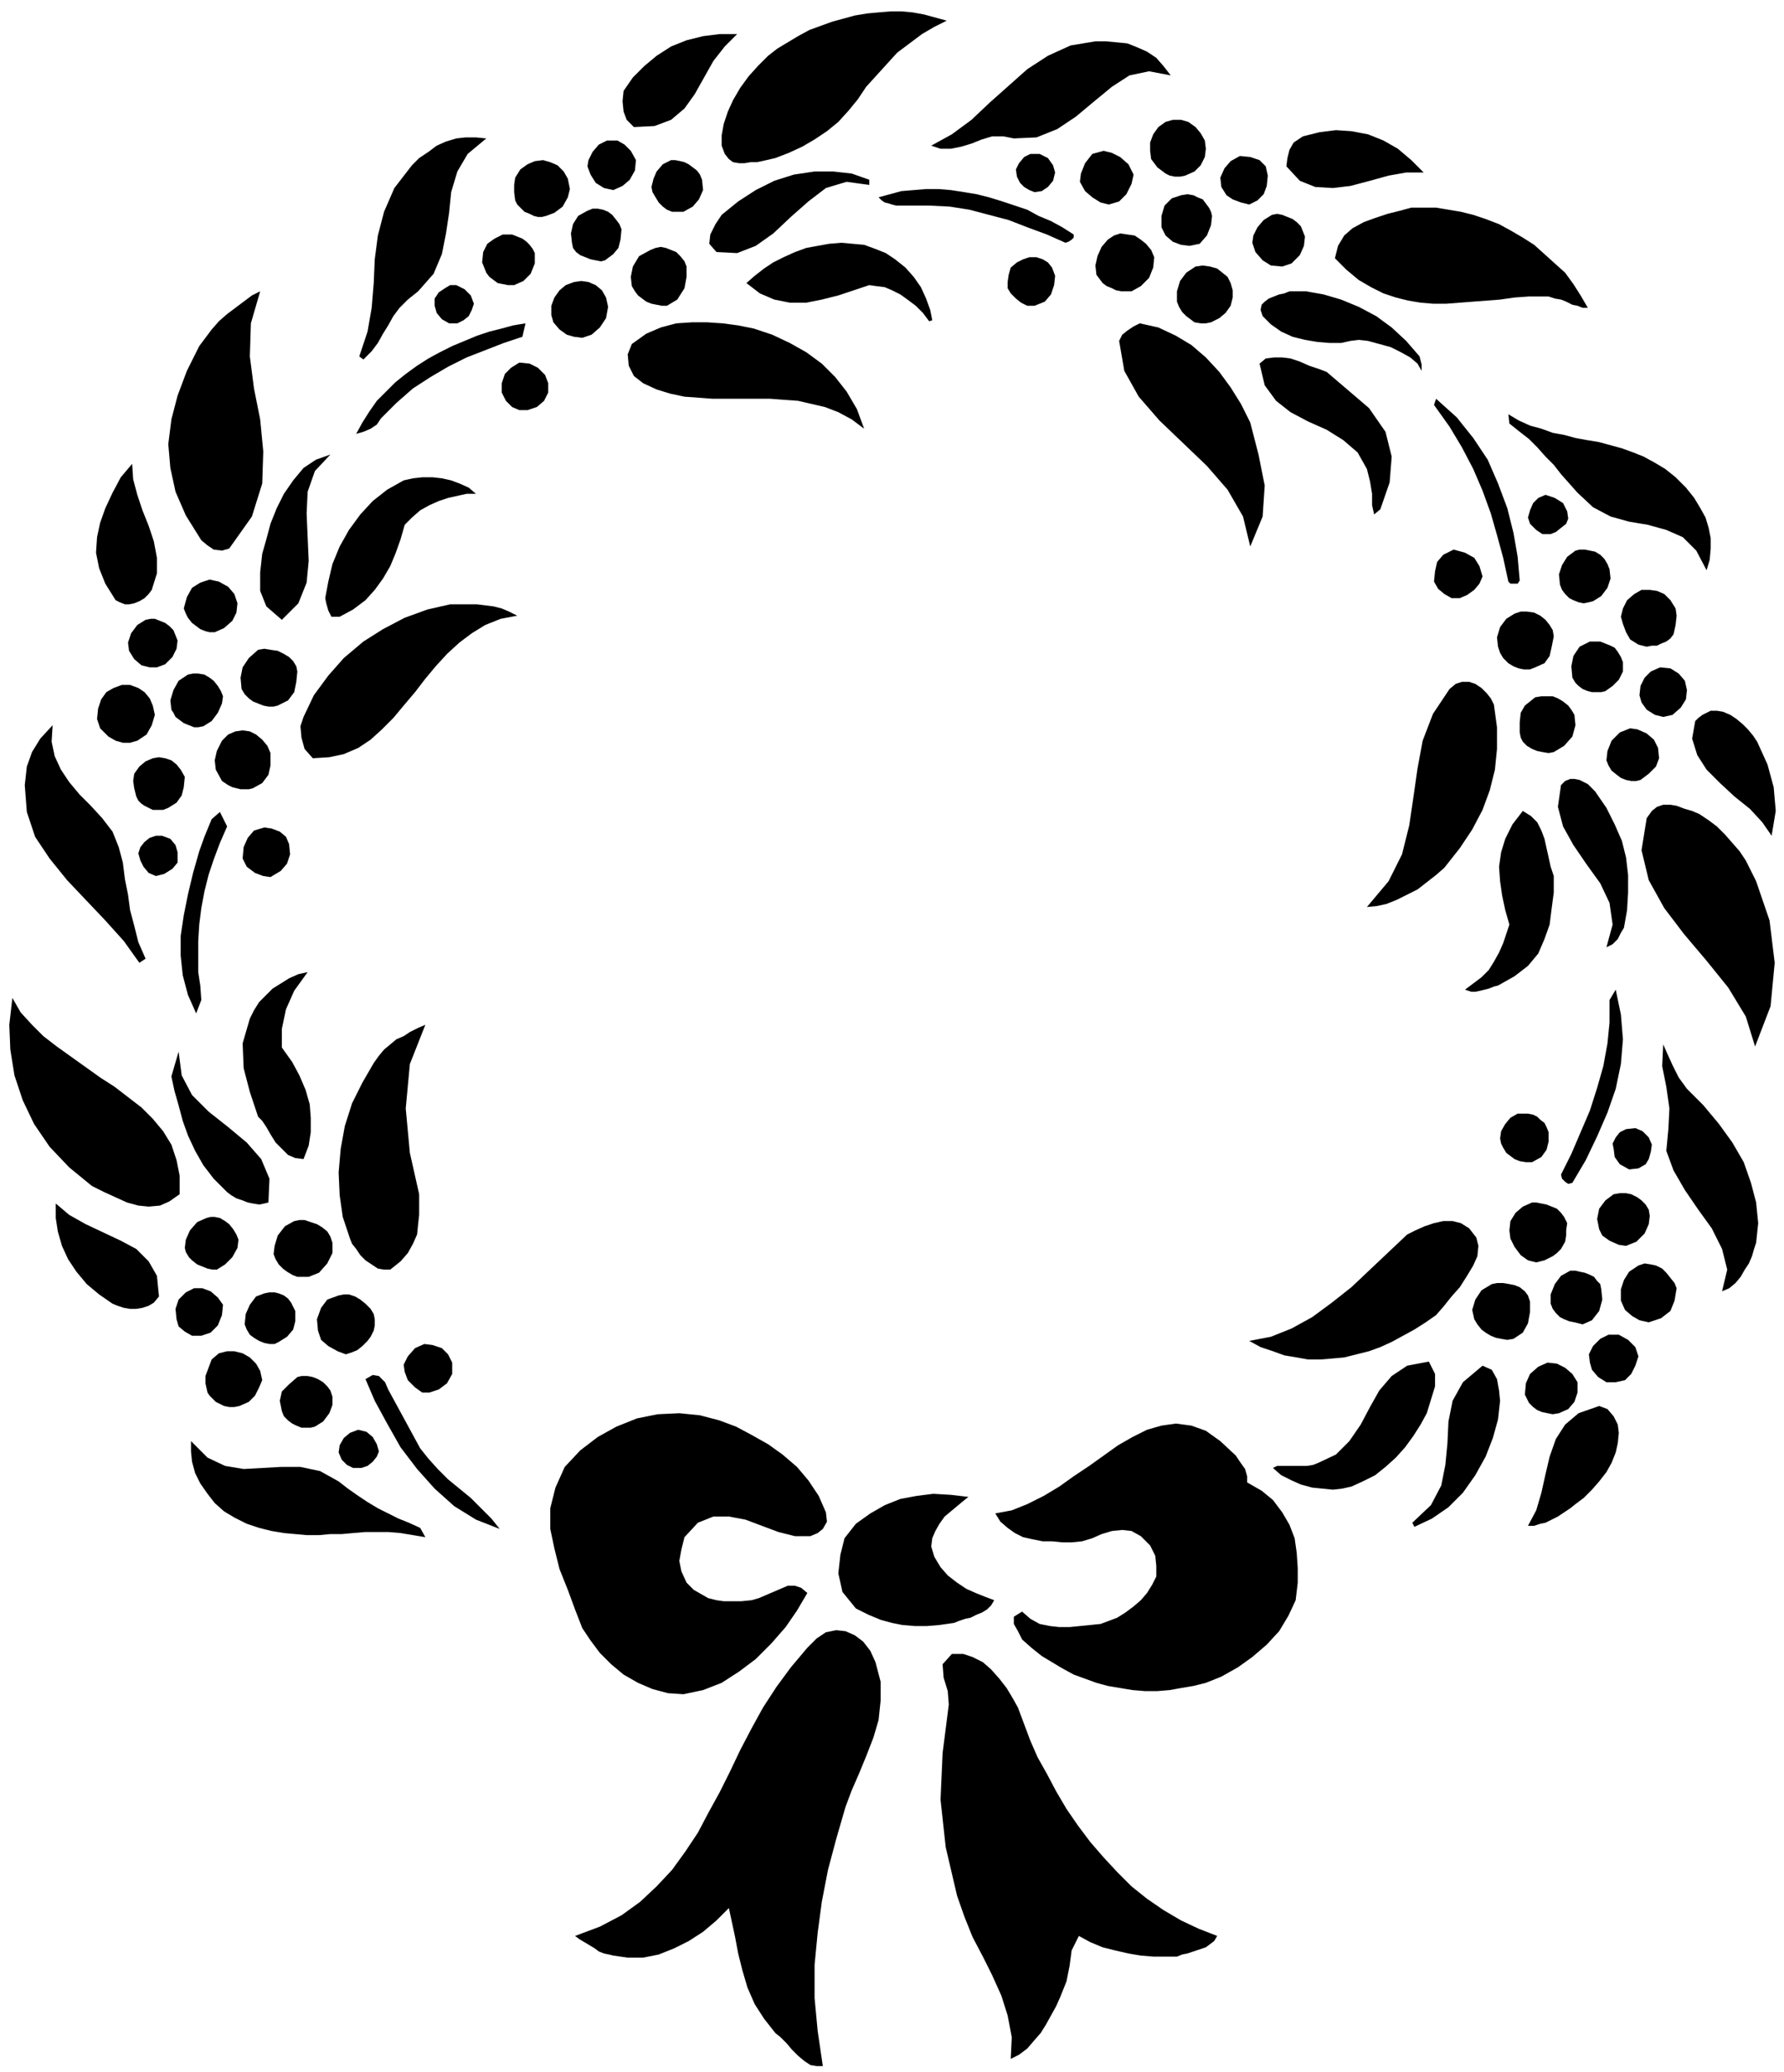 <svg xmlns="http://www.w3.org/2000/svg" width="1.727in" height="192.48" fill-rule="evenodd" stroke-linecap="round" preserveAspectRatio="none" viewBox="0 0 1728 2006"><path d="m917 20-12 6-12 7-12 9-12 9-10 11-10 11-10 11-8 12-9 11-10 11-11 9-12 8-12 7-13 6-13 5-13 3-5 1h-6l-6 1h-5l-6-1-4-3-4-5-3-8v-10l2-11 4-12 5-11 7-12 8-11 9-10 10-10 9-7 10-6 10-6 11-6 11-4 11-4 11-3 11-3 12-2 11-1 12-1h10l11 1 11 2 11 3 11 3zM714 33l-12 12-11 14-9 16-9 16-10 14-13 11-16 6-20 1-7-7-3-8-1-10 1-10 9-13 11-11 12-10 14-9 15-6 16-4 16-2h17zm420 40-21-4-19 4-17 11-17 14-18 15-18 12-20 8-22 1-10-2h-11l-10 3-10 4-10 3-10 2h-10l-9-3 20-11 19-14 18-17 18-16 18-16 20-13 22-10 24-4h10l11 1 10 1 10 4 9 4 9 6 7 8 7 9zm34 71-1 8-4 8-6 6-9 4-5 1h-5l-5-1-4-2-4-3-4-3-3-4-3-4-1-8v-8l3-8 5-7 7-5 7-2h8l7 2 7 5 5 6 4 7 1 8zm211 23h-17l-17 3-18 5-19 5-17 2-17-1-15-6-13-14 1-8 2-8 4-7 9-6 16-4 16-2 15 1 16 3 15 6 14 8 13 11 12 12zm-908-33-18 15-10 17-6 20-2 20-3 20-4 20-8 19-15 17-10 8-8 8-6 8-5 9-5 8-5 9-6 8-8 8-4-3 8-24 4-23 2-24 1-23 3-23 6-23 10-23 17-22 7-7 9-6 8-6 9-4 10-3 9-1h10l10 1zm145 21-1 10-5 9-7 6-9 4-9-2-8-5-5-8-3-8 1-6 4-8 6-7 8-4h10l7 4 6 6 5 9zm482 14-2 9-5 10-7 7-10 3-8-2-8-5-7-6-5-9 1-8 4-10 7-9 11-3 8 2 8 4 8 7 5 10zm-76-2-2 8-5 6-6 4-7 1-5-2-5-3-4-4-3-6-1-7 3-6 5-6 6-3h9l8 4 5 7 2 7zm206 3-1 10-3 8-6 6-8 4-8-2-8-3-6-4-5-8-1-9 4-9 6-7 9-5 10 1 9 3 6 6 2 9zm-676 13-2 8-5 9-8 6-8 3-4 1h-4l-4-1-4-2-5-2-3-3-4-4-2-4-1-8v-7l1-7 5-8 7-5 7-3 8-1 7 2 7 3 6 6 4 7 2 10zm128-9 1 10-4 9-6 7-9 5h-11l-5-2-4-3-4-4-3-5-3-5-1-5 2-8 3-7 6-7 8-4h4l5 1 4 1 4 2 4 3 4 3 3 4 2 5zm162 0v5l-22-3-20 6-17 13-17 15-17 16-17 12-18 7-20-1-7-8 1-9 5-10 6-9 16-13 17-11 18-9 19-6 20-3h18l18 2 17 6zm198 53v3l-2 2-3 2-3 1-18-8-19-7-18-7-19-5-19-5-19-3-20-1h-32l-4-1-3-1-4-1-3-2-3-3 11-3 11-3 12-1 12-1h12l12 1 13 2 12 2 12 3 13 4 12 4 12 4 11 6 12 5 11 6 11 7zm134-18-1 9-4 10-7 8-10 2-8-1-8-3-7-6-4-8v-11l3-10 7-7 9-3 6-1 6 1 4 2 5 2 3 4 3 4 2 4 1 4zm-572 13-1 10-2 8-5 6-8 6-4 1-5-1-5-1-5-2-5-2-4-3-3-4-1-5-1-9 2-9 5-8 9-5 5-2h5l5 1 5 2 4 3 4 5 3 4 2 5zm936 76h-5l-5-2-5-1-6-3-5-2-6-1-6-2h-19l-14 1-14 2-13 1-13 1-13 1-13 1h-13l-12-1-12-2-12-3-12-4-12-6-12-7-12-10-11-11 3-12 6-10 8-7 11-6 11-4 12-4 12-3 11-3h24l12 2 12 2 12 3 12 4 13 5 11 6 12 7 11 7 10 9 10 9 10 9 8 11 7 11 7 12zm-274-69-1 9-4 9-8 8-9 3-11-1-8-5-7-8-3-9 1-7 4-8 6-7 8-5 5-1 5 1 5 2 5 2 4 3 4 4 2 5 2 5zm-746 16v10l-4 10-7 7-9 4h-6l-5-1-5-1-4-3-4-3-3-4-2-5-2-5 1-10 4-8 7-5 8-4h9l5 2 5 2 4 3 3 3 3 4 2 4zm600 4-1 10-4 10-8 8-9 5h-10l-5-1-4-2-5-2-4-3-3-4-3-4-1-9 2-9 4-9 6-7 6-4 6-2 7 1 7 1 6 4 5 4 5 6 3 7zm-233 19 7 10 5 11 4 11 2 10-3 1-6-8-7-7-8-6-7-5-8-4-7-3-8-1-7-1-15 5-15 5-16 4-15 3h-16l-15-3-14-6-13-10 8-7 9-7 9-6 10-5 11-5 11-4 11-2 11-2 12-1 11 1 11 1 11 4 10 4 9 6 10 8 8 9zm-220-10v10l-2 11-7 11-10 6h-5l-5-1-5-1-5-2-4-3-4-3-3-4-3-5-1-9 2-10 6-10 11-6 5-2 5-1 5 1 5 2 5 2 4 4 4 5 2 5zm357 9-1 9-3 9-6 7-10 4h-7l-6-3-5-4-5-5-3-5v-6l1-7 2-7 6-5 6-3 6-2h7l6 2 5 3 4 5 3 8zm172 21-2 8-5 7-6 5-8 4-5 1h-5l-6-1-4-3-4-3-4-4-3-5-2-5v-10l3-10 6-8 9-6 7-1 7 1 7 2 5 4 5 4 3 6 2 7v7zm-605 9-2 11-6 9-8 7-9 3-8-1-7-2-7-5-6-7-2-7v-9l3-8 5-7 6-5 8-3 7-1 7 1 7 3 6 5 4 7 2 9zm-130-3-2 6-3 6-5 4-6 3h-8l-7-4-5-6-2-7v-7l4-6 6-4 5-3h6l8 4 6 6 3 8zm-207-12-9 31-1 32 4 31 6 30 3 31-1 31-10 32-22 31-7 2-8-1-6-4-6-5-15-24-10-23-5-23-2-23 3-24 6-23 9-24 12-24 6-8 6-8 7-8 8-7 8-6 8-6 8-6 8-4zm1123 63 1 4 1 4v6l-4-7-7-6-9-5-10-5-11-3-11-3-9-1-8 1-9 2h-11l-12-1-12-2-12-3-11-5-10-7-8-8-2-6 1-5 3-3 4-3 5-2 5-2 5-1 5-2h16l17 3 17 5 17 7 17 9 15 11 14 13 13 15zm-538 70-12-9-13-7-13-5-13-3-13-3-14-1-13-1h-56l-13-1-14-1-14-3-13-4-13-6-9-7-5-10-1-11 4-10 14-10 14-6 15-4 15-1h15l15 1 15 2 15 3 18 6 17 8 16 9 15 11 13 13 11 14 10 17 7 19zm-331-89-18 6-18 7-18 7-18 9-17 10-17 11-16 14-15 15-4 6-6 4-7 3-7 2 6-11 7-11 7-10 9-9 9-9 10-8 11-8 11-7 11-6 12-6 12-5 12-5 12-4 12-3 11-3 12-2-3 13zm705 83 8 31 6 30-2 30-12 29-7-29-15-26-20-23-23-22-23-22-20-23-14-25-5-29 3-6 5-4 6-4 6-3 18 4 17 8 15 9 14 12 13 14 11 15 10 16 9 18zm115-14 16 23 6 24-2 25-9 26-6 5-2-9v-11l-2-12-3-12-9-16-14-12-16-10-18-8-17-9-14-11-11-15-5-21 6-5 8-1h8l8 1 9 3 9 4 9 3 8 3 41 35zm-795-24v9l-4 8-7 6-9 3h-8l-7-3-6-6-4-8v-9l3-9 6-6 8-5 10 1 8 4 7 7 3 8zm941 191-2 3h-7l-2-2-5-23-6-22-6-21-8-22-9-21-11-21-12-20-15-21 2-6 20 18 16 20 14 21 10 23 9 24 6 24 4 23 2 23zm161-90 8 10 6 10 5 9 3 10 2 10v10l-1 11-3 10-10-19-13-13-16-7-18-5-18-3-18-5-17-9-15-14-8-9-8-9-7-9-8-8-8-9-8-8-9-7-10-8-1-9 10 6 11 5 11 3 11 4 11 2 11 3 11 2 12 2 11 3 11 3 11 4 10 4 11 6 10 6 10 8 10 10zM320 440l-15 16-7 20-1 21 1 23 1 23-2 21-8 20-16 16-15-13-6-15v-18l2-18 4-14 4-15 6-15 7-14 9-13 10-12 12-8 14-5zM147 571l-3 4-4 4-5 3-5 2-5 1h-4l-5-2-4-2-10-16-6-15-3-15 1-15 3-14 5-14 7-15 8-15 11-13 1 15 4 15 5 15 6 15 5 15 3 16v15l-5 16zm314-93h-9l-9 2-9 2-9 3-9 4-9 5-8 7-7 7-4 14-5 14-5 12-7 12-8 11-9 10-12 9-13 7h-8l-3-6-2-7-1-5 3-16 4-17 7-17 9-16 11-15 12-13 14-11 16-9 9-2 9-1h10l9 1 9 2 8 3 9 4 7 6zm1058 24-2 5-5 4-5 4-5 2h-8l-6-4-6-6-2-6 2-7 3-7 5-5 7-3 9 3 8 5 4 8 1 7zm-83 56-3 7-5 6-7 5-7 3h-8l-7-4-6-5-4-7 1-10 2-9 6-7 10-5 11 3 9 5 5 8 3 10zm123-7 1 9-3 9-6 8-8 5-4 1-5 1-5-1-5-2-4-2-4-4-3-4-2-5-1-10 3-9 5-8 8-6 4-1h5l5 1 5 1 5 3 4 4 3 5 2 5zM230 584l-1 9-4 8-8 7-9 4h-5l-4-1-5-2-4-3-4-3-4-5-2-4-2-5 3-11 5-9 8-5 9-3 9 2 9 5 6 7 3 9zm1388-3 5 8 1 7-1 9-2 9-3 4-4 3-5 2-4 2h-5l-5 1-4-1-4-1-8-5-4-7-3-8-2-7 2-8 4-8 7-6 7-4h8l7 1 7 3 6 6zM501 596l-16 3-15 6-13 8-12 9-12 11-11 12-10 12-10 13-11 13-10 12-11 11-11 10-12 8-14 6-14 3-16 1-8-9-3-11-1-11 3-9 10-21 14-19 15-17 19-16 19-12 21-11 22-8 22-5h26l8 1 8 1 8 2 7 3 8 4zm1004 20-2 10-2 9-5 7-9 4-5 2h-6l-5-1-5-2-5-3-5-5-3-5-2-6-1-9 3-10 6-8 8-5 6-2h6l7 1 6 3 5 4 4 5 3 5 1 6zm-1333 4-1 8-4 8-7 7-8 3h-7l-8-2-7-6-5-8-1-8 3-9 6-8 8-5 5-1h4l5 2 5 2 4 3 4 4 2 5 2 5zm1400 21v9l-4 8-6 6-7 5-4 1h-9l-4-1-5-2-4-3-3-3-3-5-1-11 2-10 6-9 10-5h10l5 2 5 2 4 2 3 4 3 5 2 5zm-1284 9-1 10-2 10-6 8-10 5-4 1h-5l-5-1-5-2-5-2-4-3-4-4-3-5-1-11 2-10 6-9 9-8 6-1 6 1 7 1 6 3 5 3 4 4 3 5 1 5zm1346 18-1 9-5 8-8 7-9 2-8-2-8-5-5-7-2-7 1-9 4-8 6-6 9-4 10 1 8 5 6 7 2 9zm-1418 6-1 7-4 9-6 8-8 5-5 1h-4l-5-2-5-2-4-3-4-3-2-4-2-3-1-9 3-10 5-9 9-6 5-1h5l6 1 5 3 4 3 4 5 3 5 2 5zm1231 8 3 22v21l-2 20-5 20-7 19-10 19-12 18-15 19-8 7-9 7-9 7-10 5-10 5-10 4-9 2-10 1 21-25 13-26 7-28 4-27 4-28 5-27 10-26 16-24 6-5 6-2h7l6 2 6 4 5 5 4 5 3 6zm-1299 1 2 9-3 10-5 9-9 6-7 2h-7l-7-2-7-4-8-8-3-9 1-10 3-9 5-7 7-4 8-3h8l8 3 6 4 5 6 3 7zm1377 9 1 10-3 11-8 9-10 6-5 1-6-1-5-1-5-2-5-3-4-4-2-4-1-5v-10l1-9 4-7 10-8 6-1h11l5 2 5 3 5 4 3 4 3 5zm177 26 10 22 6 22 2 23-4 24-9-13-12-13-15-12-14-13-13-13-9-14-5-16 3-17 3-3 4-3 4-2 4-2h6l6 1 7 3 6 4 6 5 5 5 5 6 4 6zM109 805l6 15 4 15 2 16 3 15 2 15 4 15 4 16 7 16-6 4-15-21-18-20-19-20-18-19-17-21-14-21-8-24-2-26 2-18 5-14 8-13 12-13-1 16 3 14 6 13 8 12 10 12 11 11 11 12 10 13zm1497-81 1 10-3 8-7 7-8 6-4 1h-5l-5-1-5-2-4-3-5-4-3-5-2-5 1-9 4-10 8-8 10-4 7 1 9 4 7 6 4 8zm-1344 5v12l-2 9-6 8-9 5-4 1h-8l-4-1-4-1-4-2-3-2-3-2-6-11-1-9 2-9 5-10 6-6 7-3 7-1 7 1 6 3 6 5 5 6 3 7zm-83 23-1 10-2 8-5 7-8 5-5 2h-10l-4-2-4-2-3-2-3-3-2-4-2-8-1-7 1-7 5-7 6-5 7-3 6-1 6 1 6 2 5 4 4 5 4 7zm1394 146-3 5-3 6-5 5-6 3 6-22-3-21-9-19-13-18-13-19-10-18-5-19 3-21 4-4 5-2h4l5 1 4 2 4 2 3 3 4 4 11 16 8 16 7 16 4 16 2 17v17l-1 17-3 17zm128-45 13 38 5 41-4 42-15 39-9-29-17-28-21-26-22-26-19-25-15-27-7-29 5-31 5-7 5-4 6-2h7l6 1 8 3 7 2 7 3 9 6 8 6 8 8 7 8 7 8 6 9 5 10 5 10zm-196-5v16l-2 15-2 16-5 14-6 14-10 12-13 10-16 9-4 1-5 2-4 1-4 1-5 1h-4l-3-1-3-1 8-6 8-6 7-7 5-8 5-9 4-9 3-9 3-9-4-14-3-14-2-14-1-14 2-14 4-13 7-14 10-13 8 5 6 6 4 8 3 8 2 9 2 9 2 9 3 9zM220 800l-7 16-6 16-5 15-4 16-3 16-2 16-1 16v30l2 13 1 14-5 13-8-18-5-19-2-19v-19l3-20 4-20 5-21 6-21 5-14 7-17 8-7 7 14zm60 17 1 10-3 9-6 7-10 6-7-1-8-3-8-6-4-8 1-11 4-9 6-7 10-3 7 1 8 3 6 5 3 7zm-108 8v10l-5 6-8 5-8 2-7-3-5-6-3-6-2-7 2-6 4-5 5-4 6-2h6l8 3 5 6 2 7zm126 116-13 18-8 18-4 19v18l10 14 7 13 6 14 4 14 1 13v14l-2 13-5 13-8-1-7-3-6-6-6-6-5-8-4-7-4-6-4-4-8-24-6-23-1-24 7-24 4-8 5-8 7-7 6-6 8-5 8-5 9-4 9-2zm1225 204-4 1-3-2-3-3-1-4 10-20 9-21 9-21 7-22 6-21 4-22 2-20v-22l6-10 5 24 2 24-2 24-5 24-8 23-10 23-11 23-13 22zm-1349 11-10 7-9 4-11 1-10-1-11-3-11-5-11-5-12-6-22-18-19-20-15-22-11-23-8-24-4-25-1-24 3-26 8 14 11 12 11 11 13 10 14 10 14 10 14 10 14 9 13 10 13 10 11 11 10 12 8 13 5 15 3 15v18zm238-164-15 38-4 43 4 43 9 40v20l-1 9-1 10-4 9-5 9-7 8-10 8h-6l-6-1-6-4-6-4-5-5-4-6-4-5-2-5-7-21-3-21-1-22 2-23 4-22 7-22 10-20 11-19 5-7 5-6 6-5 6-5 7-3 6-4 8-4 7-3zm1222 62 16 16 15 18 13 18 11 19 7 20 5 19 2 20-2 19-2 6-2 7-3 7-4 6-4 7-5 6-6 5-7 3 5-21-5-20-10-20-13-18-13-19-11-19-7-19 2-21 1-20-3-21-4-20 1-21 4 9 5 11 6 12 8 11zM260 1164l-4 1-5 1-6-1-5-1-5-2-6-2-5-3-4-3-13-13-10-13-8-14-7-15-5-14-4-15-4-14-3-14 7-24 3 23 10 19 16 16 19 15 18 15 14 16 8 19-1 23zm1240-68v9l-2 8-5 7-9 5h-6l-6-1-5-2-4-3-4-3-3-5-2-4-1-5 1-7 4-7 5-6 7-4h10l5 1 4 2 3 3 4 3 2 4 2 5zm100 12-1 7-2 7-3 5-7 4-9 1-9-5-5-7-1-8-1-5 3-6 4-5 6-3 9-1 7 3 6 6 3 7zm-2 69-1 8-4 9-8 8-10 4-7-1-9-4-7-5-3-6-2-10 2-10 6-8 8-6 6-1h6l5 1 6 3 4 3 4 4 3 5 1 6zm-80 7-1 7v5l-1 6-4 7-4 4-4 3-4 2-4 2-4 1-4 1-4-1-4-1-7-5-6-8-4-8-1-8 1-9 5-8 7-6 9-4h4l5 1 5 1 5 2 5 2 4 4 3 4 3 6zm-1364 71-5 6-5 3-6 2-6 1h-6l-6-1-6-2-5-2-13-9-12-10-10-12-8-12-6-13-4-14-2-13v-14l13 11 16 9 17 8 17 8 15 8 12 12 8 14 2 20zm77-55-1 8-5 9-7 7-8 5h-4l-5-1-5-2-5-2-5-4-3-3-3-5-1-4 1-8 4-9 7-8 9-4 4-1h4l5 1 5 3 4 3 4 5 3 5 2 5zm91 3v10l-5 10-8 9-10 4h-11l-5-2-5-3-4-3-4-4-3-5-2-5 1-8 3-10 7-9 9-5 5-1h5l6 2 6 2 5 3 5 4 3 5 2 6zm1108-5 2 8-1 10-4 9-6 10-7 11-8 9-8 10-7 8-10 7-11 7-11 6-11 6-11 5-11 4-12 3-12 3-11 1-12 1h-12l-11-2-12-2-11-4-12-4-11-6 21-4 20-8 20-11 19-14 19-15 18-17 18-17 18-17 8-4 9-4 9-3 9-2h9l8 2 8 5 7 9zm194 49-2 12-4 10-9 7-12 4-9-2-7-4-7-6-4-9v-11l3-9 5-8 9-6 6-2 6 1 5 1 6 3 4 4 4 5 4 5 2 5zm-73 1 1 10-3 11-7 9-9 4-4-1-4-1-5-1-5-2-4-2-4-4-3-4-2-5v-9l4-10 6-8 9-5h5l4 1 5 1 5 2 4 2 3 4 3 3 1 5zm-69 12v10l-2 11-5 9-9 6-6 1-6-1-5-1-5-2-5-3-4-3-4-5-3-5-2-9 3-10 6-9 10-6 5-1h6l6 1 5 1 5 2 5 4 3 4 2 6zm-1266 3-1 10-4 10-7 7-9 3h-9l-7-4-6-5-2-7-1-10 3-9 7-7 8-4h8l8 3 7 6 5 7zm70 6v10l-2 8-6 7-8 5-4 2h-5l-5-1-5-2-5-3-4-3-3-5-2-5 1-10 4-9 6-8 8-3 5-1h5l4 1 5 2 4 3 3 4 2 4 2 4zm77 8v6l-1 5-3 6-3 4-5 5-5 4-5 2-6 2-8-3-9-5-7-6-3-9-1-11 4-11 6-8 11-4 5-1h5l6 2 5 3 5 4 5 5 3 5 1 5zm1224 36-3 9-4 8-6 6-9 2h-9l-8-5-6-7-2-7-1-8 4-8 7-7 8-4h10l9 5 7 7 3 9zm-1149 6v11l-5 9-8 6-9 3h-7l-7-5-7-7-3-8-1-7 4-8 7-8 9-4 8 1 9 3 6 6 4 8zm-184 17-3 7-4 8-6 6-9 4-5 1h-5l-5-1-4-2-4-2-3-3-3-3-2-3-2-9v-7l3-8 3-8 7-6 8-2h7l8 2 7 4 6 6 4 7 2 9zm1128 32-6 11-7 11-8 11-9 10-10 9-10 8-12 6-11 5-9 2-9 1-10-1-10-1-11-3-9-4-10-5-8-7 4-2h29l6-1 5-2 17-8 13-13 11-16 9-17 9-16 12-14 15-10 21-4 6 12v12l-4 13-4 13zm146-30v10l-3 9-6 7-9 4-6 1-5-1-5-1-5-2-4-3-4-4-2-4-2-4 1-11 4-9 8-7 9-4 9 1 8 4 7 6 5 8zm-75 18-2 18-5 18-7 18-10 18-12 17-14 14-16 11-17 8-2-4 18-17 10-19 4-20 2-21 1-21 4-20 10-18 19-16 9 4 5 9 2 11 1 10zm-1046 46 8 10 9 10 10 10 11 9 11 9 10 10 10 10 8 10-23-9-21-13-19-17-17-19-16-21-13-23-12-22-9-21 7-4 6 1 6 6 3 7 31 57zm-85-50v8l-3 8-6 8-8 5-4 1h-9l-5-2-4-2-4-3-4-4-2-5-2-10 2-9 7-7 8-7 4-1h6l5 1 5 2 5 3 4 4 3 4 2 6zm1246 35-1 10-2 9-4 10-5 9-7 9-7 8-8 8-8 6-5 4-6 4-6 4-6 3-6 3-5 1-6 2h-6l8-15 5-17 4-18 4-17 6-17 9-14 13-11 20-7 8 3 6 7 4 8 1 8zm-768 77 1 9-4 7-5 4-7 3h-15l-16-4-16-6-16-6-16-3h-15l-15 6-13 14-3 12-2 11 2 10 5 11 7 7 7 4 7 4 8 2 7 1h17l10-1 7-2 7-3 7-3 7-3 7-3h7l6 2 6 5-10 17-11 16-14 16-15 15-16 12-17 11-18 7-19 4-15-1-15-4-14-6-14-8-12-10-11-11-9-12-8-12-7-18-7-19-8-20-5-20-4-19v-20l5-20 9-20 15-16 17-13 18-10 20-8 20-4 21-1 20 2 19 5 16 6 15 8 16 9 14 10 14 12 11 13 10 15 7 16zm397-55 4 6 5 7 2 7v6l14 8 11 9 9 12 7 12 5 13 2 14 1 15v14l-2 17-7 15-9 15-12 13-14 12-14 10-16 9-15 6-12 3-12 2-11 2-12 1h-12l-12-1-12-2-12-2-11-3-11-4-11-4-11-6-10-6-10-6-10-8-9-8-4-8-4-7v-7l8-5 8 7 9 5 10 2 9 1h10l10-1 10-1 10-1 8-3 8-3 8-5 8-6 7-6 6-7 5-8 4-8v-10l-1-10-5-10-9-9-9-5-9-1-10 1-10 3-9 4-10 3-10 1h-9l-10-1h-9l-10-2-9-2-8-4-7-5-7-6-5-8 16-3 15-6 16-8 15-9 14-10 15-10 14-10 14-10 14-8 14-7 14-4 14-2 15 2 14 5 14 10 15 14zm-830-4-2 5-4 5-5 4-6 2h-8l-6-3-5-5-3-7 1-7 4-7 6-5 8-3 8 2 6 5 4 7 2 7zm-39 29 9 7 10 7 9 6 10 6 10 5 10 5 10 4 11 5 5 9-12-2-12-2-12-1h-22l-12 1-11 1h-11l-11 1h-12l-11-1-11-1-12-2-12-3-12-4-12-6-10-6-9-8-7-9-7-10-5-10-3-11-1-10v-10l16 16 17 8 18 3 18-1 18-1h19l19 4 18 10zm610 15-5 4-6 5-6 5-6 5-5 7-4 7-3 7-1 8 3 10 6 10 7 8 9 7 9 6 9 4 10 4 8 3-3 5-4 4-5 3-5 2-6 3-5 1-6 2-5 2-14 2-12 1h-12l-12-1-10-2-11-3-12-5-12-6-13-16-4-18 2-18 4-16 11-14 14-10 14-8 15-6 16-3 16-2 17 1 17 2zm-90 160 5 19v18l-2 19-5 17-7 18-7 17-7 16-6 16-9 31-8 30-6 31-4 30-3 31v32l3 32 5 34h-6l-6-1-6-4-6-5-6-6-5-6-6-6-5-4-11-14-9-14-7-16-5-17-4-16-3-16-3-14-3-14-12 12-13 11-14 9-14 7-15 6-15 3h-15l-14-2-4-1-5-1-5-2-4-3-5-3-5-3-5-3-4-3 24-9 21-11 18-13 16-15 15-16 13-18 12-18 10-19 11-20 10-20 10-21 11-21 11-20 13-20 14-19 16-19 9-9 9-6 10-2 9 1 9 4 8 6 7 9 5 11zm138 44 6 16 6 16 7 16 9 16 9 17 10 17 11 16 12 16 13 15 13 14 14 14 15 12 16 11 17 10 17 8 18 7-3 5-4 3-4 3-6 2-6 2-6 2-5 1-5 2h-23l-12-1-12-2-13-3-12-3-12-5-11-6-7 14-2 15-3 15-6 15-4 9-5 9-5 9-5 8-7 8-6 7-8 6-8 4 1-21-4-21-6-19-9-20-9-18-10-19-8-20-7-20-11-47-5-46 2-45 6-47-1-13-4-13-1-13 9-10h11l9 3 10 5 8 7 8 9 7 9 6 10 5 9z" style="fill:#000;stroke:none"/></svg>
